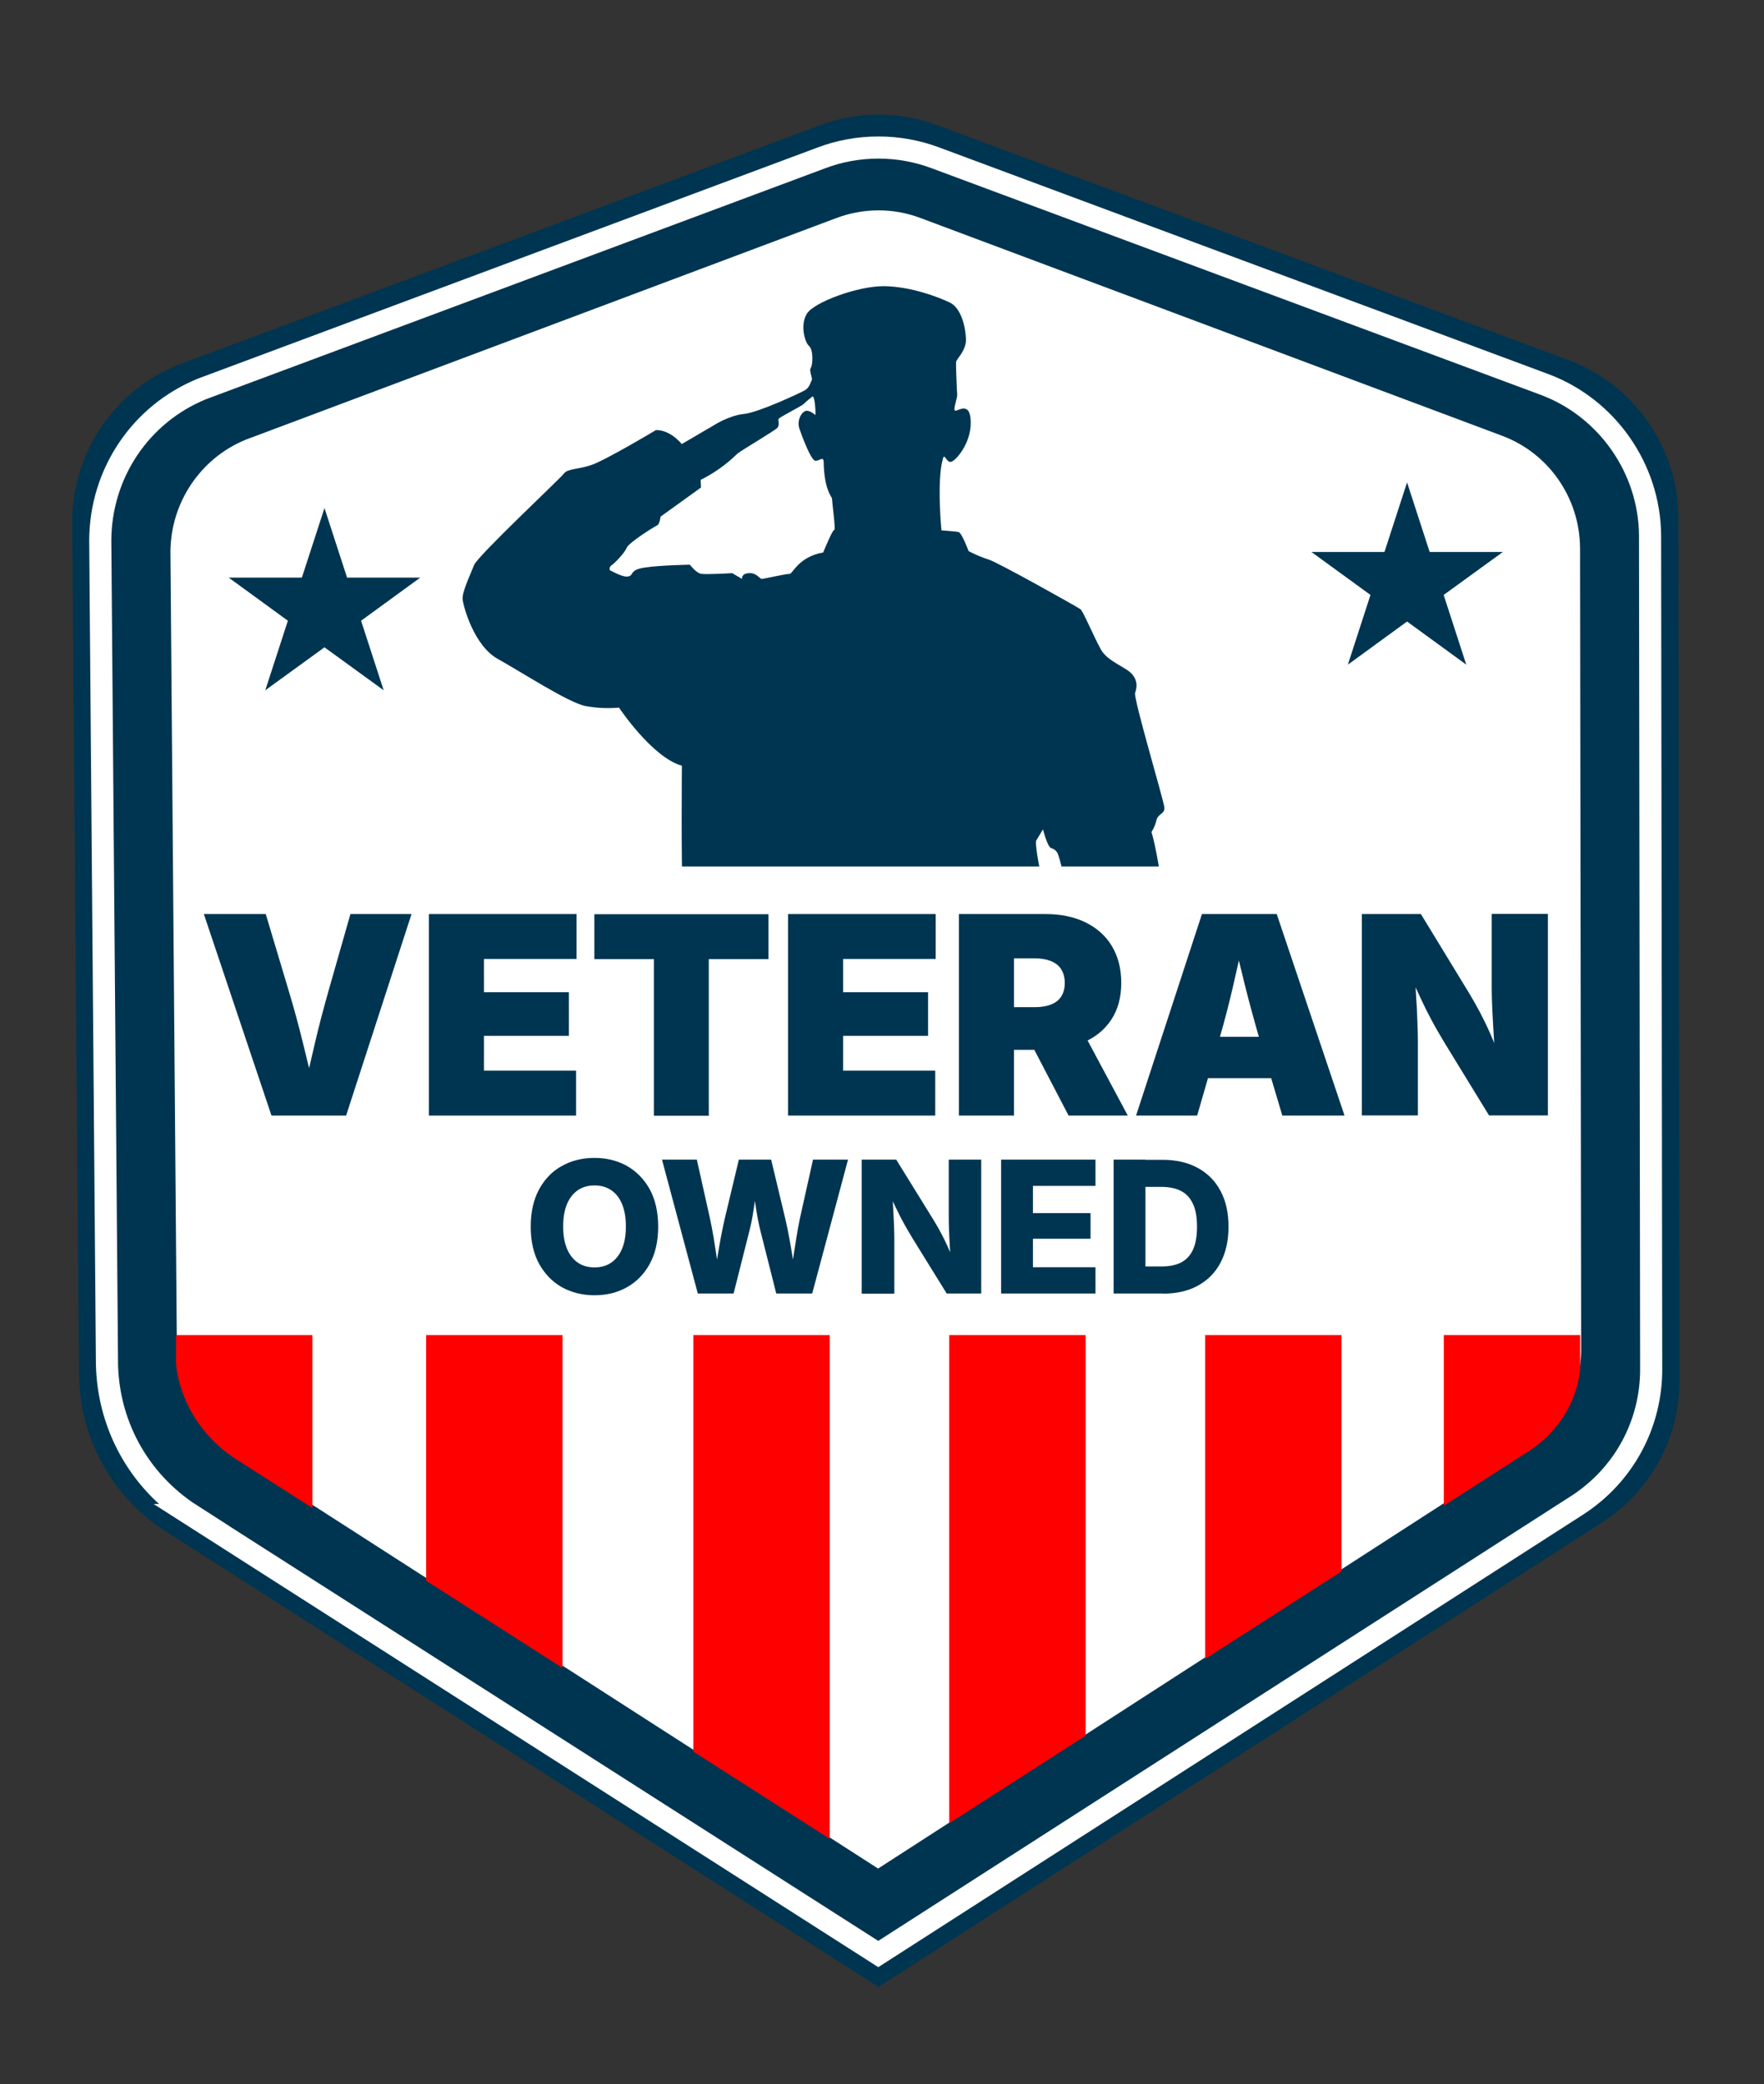 <?xml version="1.0" encoding="UTF-8"?><svg id="Layer_2" xmlns="http://www.w3.org/2000/svg" xmlns:xlink="http://www.w3.org/1999/xlink" viewBox="0 0 110.85 130.94"><rect x="0" y="0" width="110.85" height="130.94" fill="#333333" stroke="none"/><defs><clipPath id="clippath"><rect x="29.03" y="17.93" width="44.47" height="44.9" fill="none"/></clipPath><clipPath id="clippath-1"><path d="M94.39,31.39l-36.61-12.87c-1.72-.61-3.61-.61-5.32.01L15.33,31.62c-2.84,1.1-4.7,3.71-4.72,6.61l.4,46.54c-.02,2.86,1.51,5.52,4.06,7.06l40.07,25.62,40.74-26.15c2.18-1.32,3.48-3.6,3.46-6.05l-.07-47.26c-.03-2.94-1.97-5.56-4.88-6.6Z" fill="none"/></clipPath></defs><path d="M10.47,96.26c-3.48-2.22-5.54-6.01-5.51-10.14l-.43-53.35c.03-4.35,2.63-8.2,6.62-9.83L51.47,7.89c1.19-.45,2.45-.69,3.74-.69s2.52.23,3.72.68l39.68,14.76c4.07,1.53,6.82,5.47,6.86,9.8l.07,54.24c.03,3.63-1.79,6.99-4.86,8.97l-45.48,29.19-44.73-28.59Z" fill="#003551"/><path d="M12.04,95.19c-3.36-2.15-5.34-5.8-5.32-9.79l-.42-51.47c.03-4.2,2.53-7.91,6.38-9.49l38.91-14.51c1.15-.44,2.37-.66,3.61-.66s2.44.22,3.59.65l38.28,14.24c3.92,1.47,6.58,5.27,6.62,9.46l.07,52.33c.03,3.51-1.72,6.75-4.69,8.65l-43.88,28.17-43.16-27.58Z" fill="none" stroke="#fff" stroke-miterlimit="10" stroke-width="1.39"/><path d="M94.42,27.39l-36.57-13.69c-1.71-.65-3.61-.64-5.32.01L15.43,27.63c-2.84,1.17-4.7,3.95-4.72,7.03l.4,49.5c-.02,3.04,1.51,5.87,4.05,7.51l40.02,25.73,40.72-26.29c2.17-1.4,3.48-3.83,3.46-6.43l-.07-50.27c-.03-3.13-1.96-5.92-4.87-7.02Z" fill="#fff"/><g clip-path="url(#clippath)"><path d="M38.38,35.86c-.12-.05-.09-.26.07-.36s.79-.74.93-1.08,1.74-1.33,1.91-1.41c.17-.07.22-.55.22-.55l2.54-1.83-.02-.48c.86-.43,1.63-.98,2.31-1.65.19-.17,2.35-1.44,2.51-1.62.16-.19.04-.44.07-.55.03-.11,1.49-.83,1.6-.96.17-.17.35-.32.55-.47.16.1.19,1.12.17,1.16-.02.04-.19-.2-.5-.25-.31-.05-.69.55-.51,1.11.19.55.74,2.02,1.01,2.03s.51-.32.52.09c.03,1.74.52,2.19.52,2.27.02.37.25,2.01.14,1.99-.11-.02-.69,1.41-.69,1.41-1.58.28-1.92,1.37-2.12,1.35s-1.59.31-1.74.31-.31-.39-.81-.36c-.51.03-.42.38-.44.36-.02-.02-.61-.36-.61-.36,0,0-1.66.1-1.96.04-.31-.06-.7-.57-.7-.57,0,0-1.89.03-2.84.18-.95.14-.67.46-1,.55-.32.1-.98-.29-1.1-.34h0ZM29.07,37.65c.05.48.72,2.92,2.21,3.75,1.48.82,4.44,2.75,5.51,2.96.7.13,1.4.16,2.11.1,0,0,2.08,3.13,3.95,3.65,0,0-.05,6.33.05,7.88.08,1.31-.49,4.58-.47,6.84h23.1c.2-2.19.38-5.68,0-7.34-.53-2.35-.42-2.67-.42-2.67l.43-.71s.29,1.12.51,1.17c.19.06.33.17.42.35.02.05.4,1.13.36,1.91s.11,2.25.13,4.15c0,.81-.24,1.68-.02,3.14h6.15c.28-1.38.41-2.82.28-4.14-.48-4.82-1.01-6.41-1.01-6.41.14-.23.25-.48.31-.74.1-.43.53-.39.5-.8-.03-.42-1.95-6.85-1.84-7.2s.18-.73-.18-1.17c-.35-.44-1.53-.8-1.95-1.53-.42-.73-1.12-2.41-1.3-2.56-.18-.14-5.22-2.96-5.76-3.12-.44-.14-.86-.32-1.27-.53,0,0-.43-1.15-.63-1.2-.2-.05-.84-.08-1.08-.11,0,0-.31-3.18.1-4.53.1-.32.21.26.49.23.28-.03,1.28-1.15,1.25-2.51-.02-1.36-.83-.65-.98-.71-.15-.06.15-.8.13-1-.02-.2-.09-1.84-.07-2.05.01-.2.64-.7.62-1.44-.02-.74-.29-1.95-1.01-2.3-.73-.35-2.43-1-4.11-1.03-1.68-.02-4.42,1.01-4.87,1.72-.45.71-.14,1.8.13,2.04.28.24.24,1.18.11,1.37-.13.19.13.64.06.77s-.14.48-.45.65c-.31.17-2.87,1.38-3.82,1.48-.95.1-1.9.72-1.9.72l-2,1.17s-.69-.89-1.62-.88c0,0-3.22,1.93-4.1,2.21-.87.28-1.45.21-1.69.53s-5.41,5.16-5.64,5.74c-.22.58-.77,1.69-.72,2.17Z" fill="#003551"/></g><g clip-path="url(#clippath-1)"><path d="M52.14,126.05h-8.57v-42.17h8.57v42.17ZM68.22,83.88h-8.57v42.17h8.57v-42.17ZM84.3,83.88h-8.57v42.17h8.57v-42.17ZM99.3,83.88h-8.57v42.17h8.57v-42.17ZM35.35,83.88h-8.57v42.17h8.57v-42.17ZM19.63,83.88h-8.57v42.17h8.57v-42.17Z" fill="red"/></g><rect x="34.58" y="54.44" width="49.24" height="8.98" fill="#fff"/><path d="M17.06,70.09l-4.25-12.66h3.89l1.47,4.91c.32,1.06.61,2.14.88,3.24.27,1.09.54,2.2.79,3.32h-.82c.25-1.12.5-2.23.76-3.32.25-1.09.54-2.17.84-3.24l1.4-4.91h3.84l-4.11,12.66h-4.69Z" fill="#003551"/><path d="M26.95,70.09v-12.66h9.28v2.82h-5.82v2.09h5.34v2.74h-5.34v2.19h5.79v2.82h-9.25Z" fill="#003551"/><path d="M37.35,60.26v-2.82h10.94v2.82h-3.75v9.84h-3.45v-9.84h-3.75Z" fill="#003551"/><path d="M49.52,70.09v-12.66h9.28v2.82h-5.82v2.09h5.34v2.74h-5.34v2.19h5.79v2.82h-9.25Z" fill="#003551"/><path d="M60.26,70.09v-12.66h5.44c.96,0,1.79.17,2.51.52.71.35,1.27.84,1.66,1.49s.59,1.42.59,2.31-.2,1.66-.61,2.29-.97,1.1-1.71,1.43c-.73.33-1.59.49-2.57.49h-3.21v-2.68h2.65c.4,0,.73-.05,1.02-.16.28-.11.5-.27.65-.5.15-.22.23-.51.23-.86s-.08-.64-.23-.87c-.15-.23-.37-.4-.65-.51-.28-.11-.62-.17-1.02-.17h-1.29v9.88h-3.46ZM67.15,70.09l-3.02-5.79h3.64l3.1,5.79h-3.72Z" fill="#003551"/><path d="M71.39,70.09l4.14-12.66h4.7l4.26,12.66h-3.91l-1.46-4.91c-.31-1.07-.61-2.16-.89-3.28s-.55-2.25-.8-3.38h.82c-.24,1.13-.49,2.25-.75,3.38s-.54,2.22-.85,3.28l-1.42,4.91h-3.84ZM74.46,67.74v-2.6h6.97v2.6h-6.97Z" fill="#003551"/><path d="M85.58,70.09v-12.66h3.71l3.03,4.97c.23.38.46.79.68,1.2.22.42.44.87.66,1.37.22.5.44,1.06.65,1.67l-.33.22c-.03-.46-.06-.99-.1-1.59-.04-.6-.07-1.19-.1-1.77-.03-.58-.04-1.06-.04-1.44v-4.64h3.53v12.66h-3.7l-2.83-4.62c-.28-.47-.55-.93-.79-1.38-.24-.45-.48-.93-.72-1.45-.24-.51-.5-1.1-.79-1.74l.43-.04c.05.59.09,1.19.12,1.77.04.59.07,1.13.08,1.62.02.49.03.9.03,1.22v4.62h-3.53Z" fill="#003551"/><path d="M37.36,81.38c-.76,0-1.44-.17-2.04-.5-.61-.34-1.08-.83-1.44-1.47-.35-.64-.53-1.42-.53-2.34s.18-1.71.53-2.35c.35-.64.83-1.14,1.44-1.47.61-.34,1.29-.5,2.04-.5s1.43.17,2.03.5c.6.34,1.08.83,1.44,1.47.35.65.53,1.43.53,2.35s-.18,1.7-.53,2.34c-.35.64-.83,1.13-1.44,1.47-.6.34-1.28.5-2.03.5ZM37.36,79.63c.41,0,.76-.1,1.05-.3s.52-.49.68-.87c.16-.38.24-.85.24-1.4s-.08-1.02-.24-1.41c-.16-.38-.38-.67-.68-.87-.29-.2-.64-.3-1.05-.3s-.76.1-1.05.3c-.29.2-.52.49-.68.87-.16.38-.24.85-.24,1.41s.08,1.01.24,1.4c.16.38.39.67.68.87s.64.3,1.05.3Z" fill="#003551"/><path d="M43.85,81.27l-2.25-8.41h2.19l.83,3.72c.08.38.16.78.23,1.21.07.43.13.85.2,1.28s.13.83.19,1.21h-.39c.08-.38.15-.79.22-1.21.07-.42.14-.85.22-1.28.08-.42.16-.83.25-1.21l.89-3.72h2.03l.89,3.72c.09.38.17.78.25,1.21.08.43.15.85.22,1.28.07.42.14.83.22,1.21h-.4c.07-.38.13-.79.2-1.21s.13-.85.2-1.28c.07-.42.14-.83.22-1.21l.83-3.72h2.2l-2.25,8.41h-2.26l-1-3.96c-.12-.48-.22-1.02-.3-1.59-.09-.58-.19-1.16-.3-1.76h.52c-.13.59-.23,1.18-.3,1.75-.08.57-.17,1.1-.3,1.6l-1,3.96h-2.26Z" fill="#003551"/><path d="M54.15,81.27v-8.41h2.17l2.35,3.8c.14.23.28.47.42.73s.29.55.43.86c.14.31.29.66.43,1.05l-.2.12c-.02-.3-.04-.64-.06-1.02-.02-.37-.04-.73-.05-1.08-.02-.35-.02-.64-.02-.87v-3.59h2.04v8.41h-2.17l-2.16-3.49c-.17-.29-.34-.57-.5-.86-.16-.28-.32-.59-.48-.93-.16-.34-.35-.72-.56-1.15l.27-.03c.03.4.05.79.07,1.17.02.38.04.73.05,1.04s.02.57.02.77v3.49h-2.04Z" fill="#003551"/><path d="M62.91,81.27v-8.41h5.93v1.65h-3.93v1.71h3.62v1.61h-3.62v1.79h3.93v1.65h-5.92Z" fill="#003551"/><path d="M71.98,72.86v8.41h-2v-8.41h2ZM73.08,81.27h-2.24v-1.7h2.15c.49,0,.9-.08,1.23-.25s.58-.44.75-.81c.17-.37.25-.85.25-1.44s-.08-1.08-.26-1.44c-.17-.37-.42-.64-.76-.81-.33-.17-.75-.25-1.25-.25h-2.16v-1.7h2.27c.85,0,1.59.17,2.21.51.62.34,1.1.82,1.43,1.45.34.63.5,1.38.5,2.25s-.17,1.62-.5,2.25-.81,1.11-1.43,1.45c-.62.34-1.36.5-2.21.5Z" fill="#003551"/><polygon points="20.39 31.92 21.81 36.29 26.41 36.29 22.69 39 24.11 43.37 20.39 40.67 16.67 43.37 18.09 39 14.37 36.29 18.97 36.29 20.39 31.92" fill="#003551"/><polygon points="88.42 30.31 89.84 34.68 94.44 34.68 90.72 37.38 92.14 41.76 88.42 39.05 84.7 41.76 86.12 37.38 82.41 34.68 87 34.68 88.42 30.31" fill="#003551"/></svg>